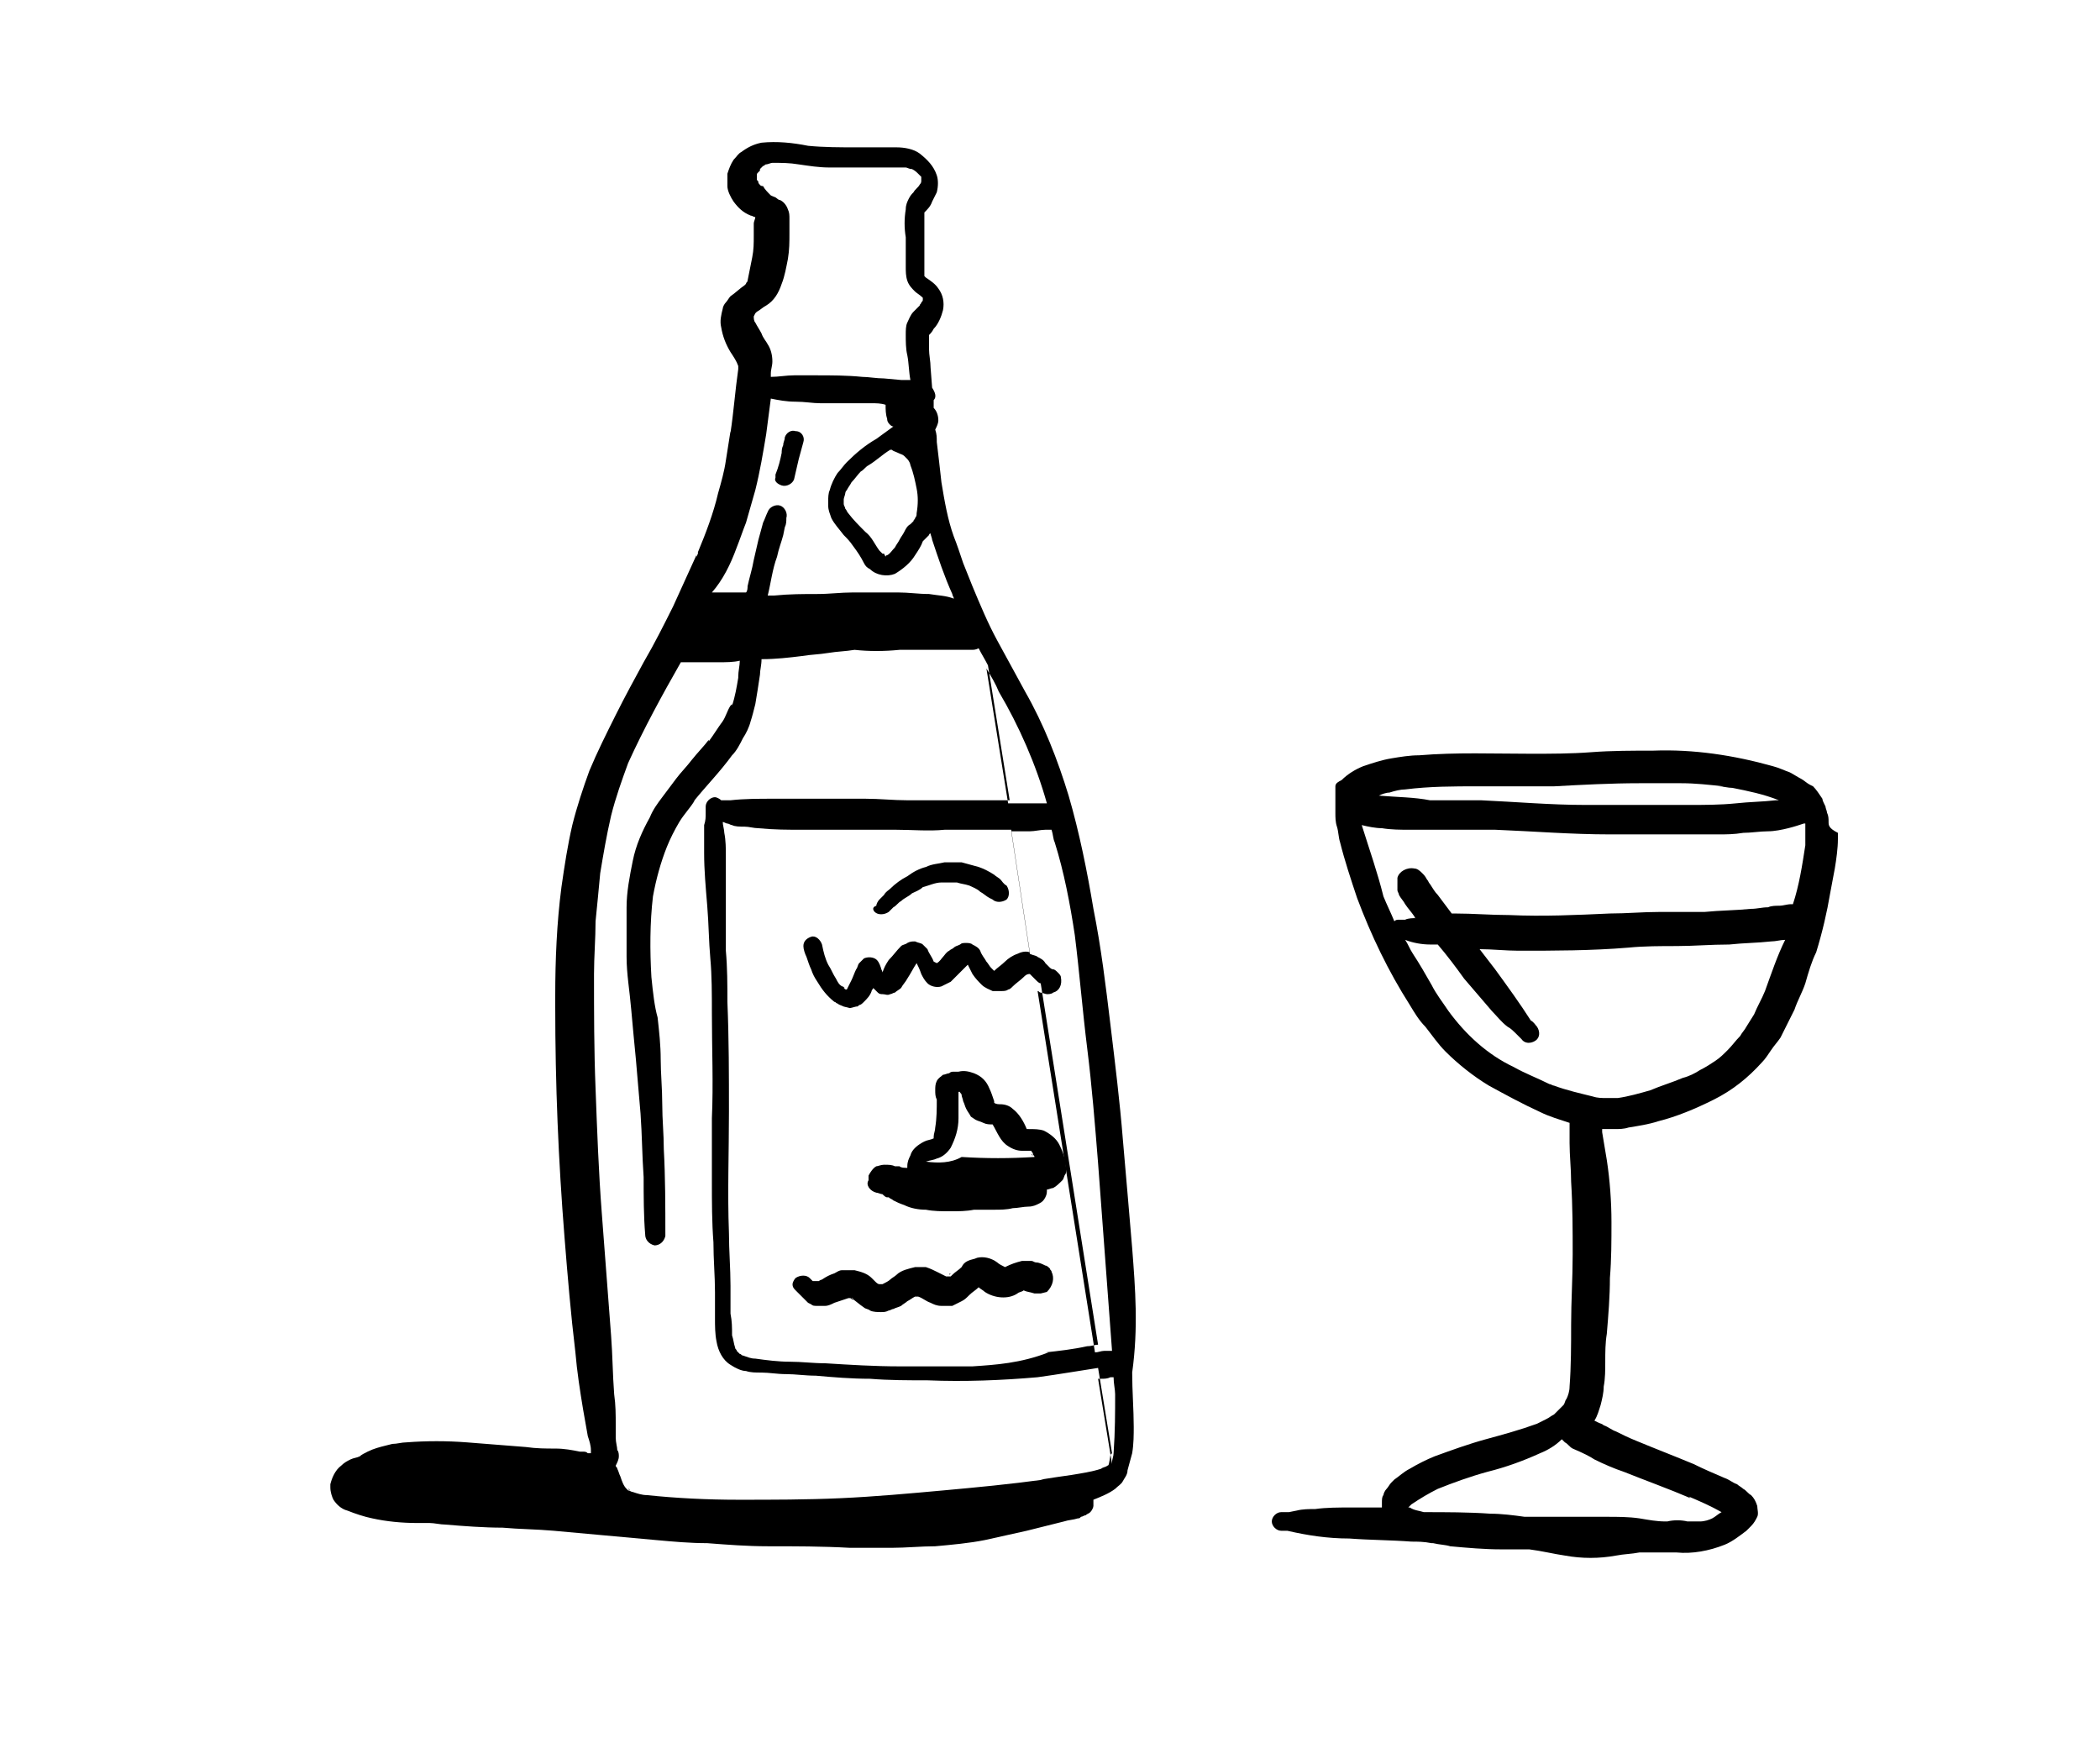 <?xml version="1.0" encoding="utf-8"?>
<!-- Generator: Adobe Illustrator 27.0.0, SVG Export Plug-In . SVG Version: 6.00 Build 0)  -->
<svg version="1.1" id="Calque_1" xmlns="http://www.w3.org/2000/svg" xmlns:xlink="http://www.w3.org/1999/xlink" x="0px" y="0px"
	 viewBox="0 0 135.4 112.7" style="enable-background:new 0 0 135.4 112.7;" xml:space="preserve">
<g>
	<path d="M45.3,35.4c0,0,0,0.1,0,0.1L45.3,35.4L45.3,35.4z"/>
	<path d="M49,11L49,11C49,11,49,11,49,11L49,11z"/>
	<polygon points="57.8,67.7 57.8,67.7 57.8,67.7 57.8,67.7 	"/>
	<polygon points="62.8,37.6 62.7,37.6 62.7,37.6 62.8,37.6 	"/>
	<path d="M73,80.5c-0.2-2.4-0.4-4.7-0.6-7c-0.2-2.5-0.5-4.9-0.8-7.4c-0.3-2.5-0.6-5-1.1-7.5c-0.4-2.4-0.9-4.9-1.6-7.3
		c-0.7-2.3-1.6-4.6-2.8-6.7c-0.6-1.1-1.2-2.2-1.8-3.3c-0.6-1.1-1.1-2.3-1.6-3.5v0l0,0l0,0l0,0l0,0l0,0l0,0l0,0c0,0,0,0,0,0v0l0,0
		c-0.2-0.5-0.4-1-0.6-1.5c-0.2-0.6-0.4-1.2-0.6-1.7c-0.4-1.1-0.6-2.3-0.8-3.5c-0.1-0.9-0.2-1.8-0.3-2.6c0-0.3,0-0.5-0.1-0.8
		c0.1-0.2,0.2-0.4,0.2-0.6c0-0.3-0.1-0.6-0.3-0.8c0-0.1,0-0.2,0-0.3l0-0.2c0.2-0.2,0.1-0.5-0.1-0.8l-0.1-1.3c0-0.4-0.1-0.8-0.1-1.2
		c0-0.3,0-0.6,0-0.9l0,0l0,0c0.1-0.1,0.2-0.2,0.3-0.4c0.3-0.3,0.5-0.8,0.6-1.2c0.1-0.5,0-1-0.3-1.4c-0.2-0.3-0.5-0.5-0.8-0.7
		l-0.1-0.1l0-0.1c0-0.1,0-0.1,0-0.2c0-0.2,0-0.4,0-0.7c0-0.4,0-0.7,0-1.1c0-0.6,0-1.2,0-1.8c0-0.1,0-0.1,0-0.2l0,0
		c0.2-0.2,0.4-0.4,0.5-0.7c0.1-0.2,0.2-0.4,0.3-0.6c0.1-0.4,0.1-0.8,0-1.1c-0.2-0.6-0.6-1-1.1-1.4c-0.4-0.3-1-0.4-1.5-0.4
		c-0.4,0-0.8,0-1.3,0c-0.4,0-0.9,0-1.3,0c-1,0-2.1,0-3.1-0.1c-1-0.2-2-0.3-3-0.2c-0.5,0.1-0.9,0.3-1.3,0.6c-0.2,0.1-0.3,0.3-0.5,0.5
		c-0.2,0.3-0.3,0.6-0.4,0.9c0,0.3,0,0.5,0,0.8c0,0.3,0.2,0.7,0.4,1c0.3,0.4,0.6,0.7,1.1,0.9c0.1,0,0.2,0.1,0.3,0.1
		c0,0.1-0.1,0.3-0.1,0.4c0,0.2,0,0.5,0,0.8c0,0.5,0,0.9-0.1,1.4c-0.1,0.5-0.2,1-0.3,1.5c0,0.1-0.1,0.1-0.1,0.2l-0.1,0.1
		c-0.3,0.2-0.6,0.5-0.9,0.7c-0.1,0.1-0.2,0.3-0.3,0.4c-0.1,0.1-0.2,0.3-0.2,0.4c-0.1,0.4-0.2,0.8-0.1,1.2c0.1,0.6,0.3,1.1,0.6,1.6
		c0.2,0.3,0.4,0.6,0.5,0.9c0,0.1,0,0.2,0,0.3l0-0.1c-0.2,1.4-0.3,2.8-0.5,4.1c0,0,0-0.1,0-0.1c-0.1,0.6-0.2,1.3-0.3,1.9
		c-0.1,0.7-0.3,1.4-0.5,2.1c-0.3,1.3-0.8,2.6-1.3,3.8l0,0l0,0.1l-0.1,0.2l0-0.1c-0.5,1.1-1,2.2-1.5,3.3c-0.6,1.2-1.2,2.4-1.9,3.6
		c-0.6,1.1-1.2,2.2-1.8,3.4c-0.6,1.2-1.2,2.4-1.7,3.6c-0.4,1.1-0.8,2.3-1.1,3.5c-0.3,1.3-0.5,2.6-0.7,4c-0.3,2.3-0.4,4.7-0.4,7v0.7
		l0,0c0,5,0.2,9.9,0.6,14.9c0.2,2.5,0.4,4.9,0.7,7.4c0.1,1.2,0.3,2.5,0.5,3.7c0.1,0.6,0.2,1.1,0.3,1.7c0.1,0.3,0.2,0.6,0.2,0.9
		l0,0.2c0,0-0.1,0-0.1,0c0,0-0.1,0-0.1,0c-0.1-0.1-0.2-0.1-0.3-0.1c-0.1,0-0.1,0-0.2,0c-0.5-0.1-1-0.2-1.6-0.2c-0.6,0-1.2,0-1.9-0.1
		c-1.3-0.1-2.6-0.2-3.8-0.3c-1.3-0.1-2.6-0.1-3.9,0c-0.3,0-0.6,0.1-0.9,0.1l-0.4,0.1c-0.4,0.1-0.8,0.2-1.2,0.4
		c-0.2,0.1-0.4,0.2-0.5,0.3c-0.2,0.1-0.4,0.1-0.6,0.2c-0.2,0.1-0.4,0.2-0.6,0.4c-0.4,0.3-0.6,0.8-0.7,1.2c0,0.1,0,0.1,0,0.2
		c0,0.3,0.1,0.6,0.2,0.8v0c0.2,0.3,0.5,0.6,0.9,0.7c0.5,0.2,1.1,0.4,1.6,0.5c0.9,0.2,1.9,0.3,2.9,0.3c0.3,0,0.6,0,0.8,0
		c0.3,0,0.7,0.1,1,0.1c1.2,0.1,2.5,0.2,3.7,0.2c1.1,0.1,2.2,0.1,3.3,0.2c1.1,0.1,2.2,0.2,3.3,0.3c1.1,0.1,2.2,0.2,3.3,0.3
		c1.1,0.1,2.2,0.2,3.3,0.2c1.3,0.1,2.6,0.2,3.9,0.2c1.8,0,3.5,0,5.3,0.1c0.9,0,1.8,0,2.7,0c0.9,0,1.9-0.1,2.8-0.1
		c1.1-0.1,2.2-0.2,3.2-0.4c0.9-0.2,1.8-0.4,2.7-0.6c0.8-0.2,1.6-0.4,2.4-0.6c0.3-0.1,0.6-0.1,0.9-0.2c0.1,0,0.1,0,0.2-0.1
		c0.1,0,0.2-0.1,0.3-0.1c0.1-0.1,0.2-0.1,0.3-0.2c0.1-0.1,0.2-0.3,0.2-0.4c0-0.1,0-0.2,0-0.4c0.5-0.2,1-0.4,1.4-0.7
		c0.2-0.2,0.4-0.3,0.5-0.5c0.1-0.2,0.3-0.4,0.3-0.7c0.1-0.4,0.2-0.7,0.3-1.1c0.1-0.6,0.1-1.2,0.1-1.7c0-1.1-0.1-2.3-0.1-3.5
		C73.4,85.6,73.2,83.1,73,80.5z M69.3,60.3c0.3,2.4,0.5,4.9,0.8,7.3s0.5,4.9,0.7,7.4c0.3,4,0.6,8.1,0.9,12.1c-0.2,0-0.3,0-0.5,0
		c-0.2,0-0.4,0.1-0.6,0.1l-3.7-23.3c0.1,0,0.1,0.1,0.2,0.1c0.1,0,0.3,0.1,0.4,0.1c0.1,0,0.3,0,0.4-0.1c0.4-0.1,0.6-0.5,0.5-1
		c0-0.1-0.1-0.2-0.2-0.3c-0.1-0.1-0.2-0.2-0.3-0.2c-0.1,0-0.2-0.1-0.2-0.1c-0.1-0.1-0.2-0.2-0.3-0.3c-0.1-0.2-0.3-0.3-0.5-0.4
		c-0.1-0.1-0.3-0.1-0.5-0.2l-1.2-7.9c0.4,0,0.8,0,1.2,0c0.3,0,0.7-0.1,1-0.1c0.1,0,0.3,0,0.4,0c0.1,0.3,0.1,0.6,0.2,0.8
		C68.6,56.2,69,58.3,69.3,60.3z M62.7,88.1c-1.6,0-3.1,0-4.7,0c-1.6,0-3.2-0.1-4.8-0.2c-0.8,0-1.5-0.1-2.3-0.1
		c-0.7,0-1.5-0.1-2.2-0.2c-0.3,0-0.5-0.1-0.8-0.2c-0.1,0-0.1-0.1-0.2-0.1c-0.1-0.1-0.1-0.1-0.2-0.2c0-0.1-0.1-0.1-0.1-0.2
		c-0.1-0.3-0.1-0.5-0.2-0.8c0-0.5,0-0.9-0.1-1.4c0-0.6,0-1.2,0-1.8c0-1.1-0.1-2.3-0.1-3.4c-0.1-2.6,0-5.2,0-7.8c0-2.4,0-4.7-0.1-7.1
		c0-1.1,0-2.2-0.1-3.3v-1.7c0-0.6,0-1.1,0-1.7c0-0.9,0-1.8,0-2.7c0-0.5,0-1-0.1-1.5c0-0.2-0.1-0.5-0.1-0.7l0,0
		c0.1,0,0.2,0.1,0.3,0.1c0.1,0,0.2,0.1,0.3,0.1c0.2,0.1,0.5,0.1,0.8,0.1c0.3,0,0.6,0.1,0.9,0.1c1,0.1,1.9,0.1,2.9,0.1c1,0,2,0,3.1,0
		c1,0,1.9,0,2.9,0c1,0,2.1,0.1,3.1,0c0.5,0,0.9,0,1.4,0c0.5,0,1,0,1.5,0c0.5,0,1,0,1.4,0l1.2,7.9c-0.3-0.1-0.6,0-0.8,0.1
		c-0.3,0.1-0.6,0.3-0.8,0.5c-0.2,0.2-0.5,0.4-0.7,0.6l0,0c-0.1-0.1-0.1-0.1-0.2-0.2c-0.1-0.1-0.2-0.3-0.3-0.4
		c-0.1-0.2-0.3-0.4-0.4-0.7c-0.1-0.2-0.3-0.3-0.5-0.4c-0.1-0.1-0.3-0.1-0.4-0.1c-0.2,0-0.3,0-0.4,0.1c-0.2,0.1-0.3,0.1-0.4,0.2
		c-0.1,0.1-0.2,0.1-0.3,0.2c-0.2,0.1-0.3,0.3-0.4,0.4c-0.1,0.1-0.2,0.3-0.4,0.4L60.2,62c-0.1-0.3-0.3-0.5-0.4-0.8
		c-0.1-0.1-0.2-0.2-0.3-0.3c-0.1-0.1-0.3-0.1-0.5-0.2c-0.2,0-0.3,0-0.5,0.1c-0.1,0.1-0.3,0.1-0.4,0.2c-0.3,0.3-0.5,0.6-0.8,0.9
		c-0.2,0.3-0.3,0.5-0.4,0.8c0-0.1-0.1-0.2-0.1-0.3c-0.1-0.3-0.2-0.5-0.4-0.6c-0.2-0.1-0.5-0.1-0.7,0c-0.1,0.1-0.2,0.2-0.3,0.3
		c-0.1,0.1-0.1,0.3-0.2,0.4c-0.1,0.2-0.2,0.5-0.3,0.7c-0.1,0.2-0.2,0.4-0.3,0.6l0,0c-0.1,0-0.1,0-0.2-0.1l0,0l0,0l0,0l0,0
		c0,0,0.1,0,0.1,0c-0.1,0-0.1-0.1-0.2-0.1c-0.2-0.1-0.3-0.3-0.4-0.5c-0.2-0.3-0.3-0.6-0.5-0.9c-0.2-0.4-0.3-0.8-0.4-1.3
		c-0.1-0.3-0.4-0.6-0.7-0.5c-0.3,0.1-0.5,0.3-0.5,0.6c0,0.2,0.1,0.5,0.2,0.7l0,0c0.1,0.3,0.2,0.6,0.3,0.8c0.1,0.3,0.2,0.5,0.4,0.8
		c0.3,0.5,0.6,0.9,1.1,1.3c0.1,0,0.1,0.1,0.2,0.1c0.1,0.1,0.2,0.1,0.4,0.2l0.4,0.1l0.4-0.1c0.1,0,0.1,0,0.2-0.1
		c0.1,0,0.2-0.1,0.3-0.2c0.2-0.2,0.4-0.4,0.5-0.7c0-0.1,0.1-0.1,0.1-0.2c0.1,0.1,0.2,0.2,0.3,0.3c0.1,0.1,0.2,0.1,0.3,0.1
		c0.2,0,0.3,0.1,0.5,0c0.1,0,0.2-0.1,0.3-0.1c0.1-0.1,0.3-0.2,0.4-0.3c0.1-0.2,0.3-0.4,0.4-0.6c0.2-0.3,0.4-0.7,0.6-1
		c0.1,0.2,0.2,0.4,0.3,0.7c0.1,0.2,0.2,0.4,0.4,0.6c0.2,0.2,0.6,0.3,0.9,0.2c0.2-0.1,0.4-0.2,0.6-0.3c0.2-0.2,0.3-0.3,0.5-0.5
		c0.2-0.2,0.4-0.4,0.6-0.6c0.1,0.2,0.2,0.4,0.3,0.6c0.2,0.3,0.4,0.5,0.6,0.7c0.2,0.2,0.5,0.3,0.7,0.4l0.2,0c0.1,0,0.3,0,0.4,0
		c0.1,0,0.3,0,0.4-0.1c0.1,0,0.2-0.1,0.3-0.2c0.2-0.2,0.5-0.4,0.7-0.6c0.1-0.1,0.2-0.2,0.4-0.2c0.1,0.1,0.3,0.3,0.4,0.4
		c0.1,0.1,0.2,0.2,0.3,0.2l3.7,23.3c-0.2,0-0.4,0.1-0.7,0.1c-0.9,0.2-1.8,0.3-2.7,0.4l0.2,0C65.8,87.9,64.2,88,62.7,88.1z
		 M64.4,44.6c1.3,2.2,2.4,4.7,3.1,7.2c-0.3,0-0.5,0-0.8,0c-0.6,0-1.2,0-1.7,0l-1.4-8.7C63.9,43.6,64.2,44.1,64.4,44.6z M57,35.7
		L57,35.7L57,35.7l-0.1,0c-0.1-0.1-0.1-0.1-0.2-0.2c-0.3-0.4-0.5-0.9-0.9-1.2c-0.4-0.4-0.8-0.8-1.1-1.2c-0.1-0.1-0.1-0.2-0.2-0.3
		c0-0.1-0.1-0.2-0.1-0.3c0-0.1,0-0.2,0-0.3l0,0c0-0.1,0.1-0.3,0.1-0.4c0-0.1,0.1-0.2,0.1-0.2c0.1-0.2,0.2-0.3,0.3-0.5
		c0.2-0.2,0.4-0.5,0.6-0.7c0.2-0.1,0.3-0.3,0.5-0.4c0.5-0.3,0.9-0.7,1.4-1l0.1,0c0.1,0.1,0.2,0.1,0.4,0.2l0,0
		c0.2,0.1,0.3,0.1,0.4,0.2c0.1,0.1,0.1,0.1,0.2,0.2c0.1,0.1,0.2,0.3,0.2,0.4c0.2,0.5,0.3,1,0.4,1.5c0.1,0.5,0.1,1,0,1.6
		c0,0.1,0,0.2-0.1,0.3c0,0.1-0.1,0.1-0.1,0.2c-0.1,0.1-0.1,0.1-0.2,0.2c-0.2,0.1-0.3,0.3-0.4,0.5c-0.1,0.2-0.2,0.3-0.3,0.5
		c-0.1,0.2-0.2,0.3-0.3,0.5c-0.2,0.2-0.3,0.4-0.5,0.5c0,0-0.1,0-0.1,0.1L57,35.7z M57.1,35.7L57.1,35.7L57.1,35.7L57.1,35.7
		L57.1,35.7L57.1,35.7L57.1,35.7z M48.9,11.7L48.9,11.7L48.9,11.7L48.9,11.7L48.9,11.7z M48.6,20.4L48.6,20.4l0.1-0.2
		c0,0,0.1-0.1,0.1-0.1c0.2-0.1,0.4-0.3,0.6-0.4c0.5-0.3,0.8-0.8,1-1.4c0.2-0.5,0.3-1.1,0.4-1.6c0.1-0.6,0.1-1.1,0.1-1.7
		c0-0.3,0-0.6,0-0.9c0-0.2,0-0.4-0.1-0.6c-0.1-0.3-0.3-0.5-0.5-0.6c-0.1,0-0.2-0.1-0.2-0.1c-0.1-0.1-0.2-0.1-0.4-0.2
		c-0.2-0.2-0.4-0.4-0.5-0.6C49,12,49,11.9,48.9,11.8c0-0.1,0-0.1-0.1-0.2c0-0.1,0-0.2,0-0.3c0-0.1,0-0.1,0.1-0.2L49,11
		c0,0,0,0,0,0.1c0,0,0,0,0,0c0,0,0,0,0,0l0,0l0-0.1l0-0.1l0,0.1l0-0.1l0,0c0.1-0.1,0.1-0.1,0.2-0.2c0.1,0,0.1-0.1,0.2-0.1
		c0.1,0,0.3-0.1,0.4-0.1c0.6,0,1.1,0,1.7,0.1c0.7,0.1,1.3,0.2,2,0.2c0.6,0,1.2,0,1.8,0c0.5,0,1.1,0,1.6,0s1,0,1.5,0
		c0.1,0,0.2,0.1,0.4,0.1c0.2,0.1,0.3,0.2,0.4,0.3c0,0,0.1,0.1,0.1,0.1c0,0,0.1,0.1,0.1,0.1l0,0v0.1c0,0,0,0,0,0c0,0,0,0,0,0
		c0,0,0,0,0,0.1c0,0,0,0,0,0.1c0,0.1-0.1,0.2-0.1,0.2c-0.1,0.2-0.3,0.3-0.4,0.5c-0.1,0.1-0.2,0.2-0.3,0.4c-0.1,0.2-0.2,0.4-0.2,0.7
		c-0.1,0.6-0.1,1.2,0,1.8c0,0.6,0,1.2,0,1.9c0,0.3,0,0.6,0.1,0.9c0.1,0.3,0.3,0.5,0.5,0.7c0.1,0.1,0.3,0.2,0.5,0.4l0,0v0v0.1
		c0,0.1,0,0.1-0.1,0.2c0,0.1-0.1,0.1-0.1,0.2c-0.1,0.1-0.3,0.3-0.4,0.4c-0.2,0.2-0.3,0.5-0.4,0.7c-0.1,0.2-0.1,0.5-0.1,0.8
		c0,0.4,0,0.9,0.1,1.3c0.1,0.5,0.1,1.1,0.2,1.6c0,0,0,0,0,0c-0.2,0-0.4,0-0.6,0l-1.1-0.1c-0.5,0-1-0.1-1.4-0.1c-1-0.1-2-0.1-3-0.1
		c-0.5,0-0.9,0-1.4,0c-0.5,0-1,0.1-1.5,0.1c0-0.1,0-0.1,0-0.2c0-0.3,0.1-0.5,0.1-0.8c0-0.4-0.1-0.8-0.3-1.1
		c-0.1-0.2-0.3-0.4-0.4-0.7c-0.1-0.2-0.3-0.5-0.4-0.7c-0.1-0.1-0.1-0.3-0.1-0.4V20.4z M47.5,35.3c0.2-0.5,0.4-1.1,0.6-1.6
		c0.2-0.7,0.4-1.4,0.6-2.1c0.3-1.2,0.5-2.4,0.7-3.6c0.1-0.8,0.2-1.5,0.3-2.3c0,0,0,0,0,0c0.5,0.1,1,0.2,1.6,0.2s1.1,0.1,1.6,0.1
		c0.5,0,1.1,0,1.6,0c0.6,0,1.1,0,1.7,0c0.3,0,0.6,0,0.9,0.1c0,0.3,0,0.6,0.1,0.9c0,0.2,0.1,0.3,0.2,0.4c0,0,0.1,0.1,0.2,0.1
		c-0.4,0.3-0.7,0.5-1.1,0.8c-0.7,0.4-1.3,0.9-1.9,1.5c-0.2,0.2-0.4,0.5-0.6,0.7c-0.2,0.3-0.4,0.7-0.5,1.1c-0.1,0.2-0.1,0.5-0.1,0.7
		c0,0.1,0,0.2,0,0.3l0,0c0,0.3,0.1,0.5,0.2,0.8c0.2,0.4,0.5,0.7,0.8,1.1c0.2,0.2,0.4,0.4,0.6,0.7c0.3,0.4,0.5,0.7,0.7,1.1
		c0.1,0.2,0.2,0.3,0.4,0.4c0.4,0.4,1.1,0.5,1.6,0.3c0.5-0.3,1-0.7,1.3-1.2c0.2-0.3,0.4-0.6,0.5-0.9c0.1-0.1,0.3-0.3,0.4-0.4
		c0,0,0-0.1,0.1-0.1c0,0.1,0.1,0.3,0.1,0.4c0.4,1.2,0.8,2.4,1.3,3.5c0,0.1,0.1,0.2,0.1,0.3c-0.5-0.2-1-0.2-1.6-0.3
		c-0.7,0-1.3-0.1-2-0.1c-1,0-1.9,0-2.9,0c-0.8,0-1.5,0.1-2.3,0.1c-0.9,0-1.8,0-2.8,0.1c-0.1,0-0.3,0-0.4,0c0.2-0.8,0.3-1.7,0.6-2.5
		c0.1-0.5,0.3-1,0.4-1.4l0.1-0.5c0.1-0.2,0.1-0.4,0.1-0.6c0.1-0.3-0.1-0.7-0.4-0.8c-0.3-0.1-0.7,0.1-0.8,0.4l0,0
		c-0.1,0.2-0.2,0.5-0.3,0.7c-0.1,0.4-0.2,0.7-0.3,1.1c-0.1,0.4-0.2,0.9-0.3,1.3c-0.1,0.6-0.3,1.2-0.4,1.7c0,0.1,0,0.3-0.1,0.4
		c-0.4,0-0.7,0-1.1,0c-0.4,0-0.7,0-1.1,0C46.6,37.4,47.1,36.4,47.5,35.3z M40.5,96L40.5,96c0.1,0,0.1,0.1,0.1,0.1
		C40.6,96.1,40.6,96.1,40.5,96z M71.4,94.5c-0.1,0.1-0.3,0.1-0.4,0.2c-0.6,0.2-1.3,0.3-1.9,0.4c-0.7,0.1-1.4,0.2-2,0.3l0.2,0
		c-2.2,0.3-4.3,0.5-6.5,0.7c-2.2,0.2-4.4,0.4-6.6,0.5s-4.4,0.1-6.6,0.1c-2,0-4-0.1-5.9-0.3c-0.3,0-0.6-0.1-0.9-0.2
		c-0.1,0-0.2-0.1-0.3-0.1l-0.1-0.1c-0.2-0.2-0.3-0.5-0.4-0.8c-0.1-0.2-0.1-0.3-0.2-0.5c0-0.1-0.1-0.1-0.1-0.2
		c0.1-0.2,0.2-0.4,0.2-0.6c0-0.1,0-0.3-0.1-0.4v0c0-0.2-0.1-0.5-0.1-0.8c0-0.3,0-0.6,0-0.8c0-0.7,0-1.3-0.1-2
		c-0.1-1.3-0.1-2.5-0.2-3.8c-0.2-2.6-0.4-5.3-0.6-7.9s-0.3-5.3-0.4-8c-0.1-2.5-0.1-4.9-0.1-7.4c0-1.1,0.1-2.3,0.1-3.4
		c0.1-1,0.2-2,0.3-3.1c0.2-1.2,0.4-2.4,0.7-3.7c0.3-1.2,0.7-2.3,1.1-3.4c1-2.2,2.2-4.4,3.4-6.5c0.1,0,0.1,0,0.2,0h0l-0.1,0
		c0,0,0,0,0,0v0c0.1,0,0.2,0,0.3,0c0.2,0,0.5,0,0.7,0c0.4,0,0.9,0,1.3,0c0.5,0,1,0,1.4-0.1c0,0.3-0.1,0.7-0.1,1v0l0,0.1v0
		c-0.1,0.6-0.2,1.2-0.4,1.8l0-0.1l-0.1,0.1c-0.2,0.3-0.3,0.7-0.5,1c-0.3,0.4-0.6,0.9-0.9,1.3l0-0.1c-0.3,0.4-0.7,0.8-1.1,1.3
		c-0.3,0.4-0.7,0.8-1,1.2c-0.3,0.4-0.6,0.8-0.9,1.2c-0.3,0.4-0.6,0.8-0.8,1.3c-0.5,0.9-0.9,1.8-1.1,2.8c-0.2,1-0.4,2-0.4,3
		c0,0.5,0,1,0,1.5c0,0.6,0,1.1,0,1.7l0,0c0,1.1,0.2,2.2,0.3,3.4c0.1,1.1,0.2,2.2,0.3,3.2c0.1,1.2,0.2,2.3,0.3,3.5
		c0.1,1.4,0.1,2.7,0.2,4.1c0,1.2,0,2.5,0.1,3.7c0,0.3,0.2,0.6,0.6,0.7c0.3,0,0.6-0.2,0.7-0.6c0,0,0,0,0-0.1c0-1.8,0-3.7-0.1-5.5
		c0-1-0.1-1.9-0.1-2.9c0-1-0.1-2-0.1-2.9c0-0.9-0.1-1.8-0.2-2.7C42.2,64.9,42.1,64,42,63c-0.1-1.7-0.1-3.5,0.1-5.2
		c0.2-1.1,0.5-2.2,0.9-3.2c0.2-0.5,0.5-1.1,0.8-1.6c0.3-0.5,0.7-0.9,1-1.4c0,0-0.1,0.1-0.1,0.1c0.8-1,1.7-1.9,2.5-3
		c0.3-0.3,0.5-0.7,0.7-1.1c0.2-0.3,0.4-0.7,0.5-1.1c0.1-0.3,0.2-0.7,0.3-1.1c0.1-0.6,0.2-1.2,0.3-1.9c0-0.3,0.1-0.6,0.1-1
		c0,0,0.1,0,0.1,0c0.8,0,1.7-0.1,2.5-0.2c0.6-0.1,1.1-0.1,1.7-0.2c0.6-0.1,1.1-0.1,1.7-0.2C56,42,57,42,58,41.9c0.8,0,1.5,0,2.3,0
		c0.6,0,1.1,0,1.7,0c0.2,0,0.4,0,0.6,0c0.2,0,0.3,0,0.5-0.1c0.2,0.4,0.4,0.7,0.6,1.1l1.4,8.7c-0.3,0-0.5,0-0.8,0c-0.9,0-1.8,0-2.7,0
		c-1,0-2,0-3.1,0c-0.9,0-1.8-0.1-2.7-0.1c-1,0-2,0-3,0c-1,0-1.9,0-2.9,0c-1,0-1.9,0-2.8,0.1l-0.2,0c-0.1,0-0.3,0-0.4,0
		c-0.1-0.1-0.3-0.2-0.4-0.2c-0.3,0-0.6,0.3-0.6,0.6c0,0,0,0,0,0c0,0.1,0,0.3,0,0.4c0,0.3,0,0.5-0.1,0.8c0,0.3,0,0.6,0,0.9
		s0,0.6,0,0.9l0,0c0,1.1,0.1,2.2,0.2,3.4s0.1,2.3,0.2,3.4s0.1,2.3,0.1,3.5c0,2.3,0.1,4.6,0,6.8c0,1.4,0,2.7,0,4.1
		c0,1.3,0,2.6,0.1,3.9c0,1.1,0.1,2.2,0.1,3.2c0,0.6,0,1.1,0,1.7c0,0.5,0,1,0.1,1.5c0.1,0.6,0.4,1.2,0.9,1.5c0.3,0.2,0.7,0.4,1,0.4
		c0.3,0.1,0.6,0.1,1,0.1c0.5,0,1,0.1,1.6,0.1c0.6,0,1.2,0.1,1.9,0.1c1.1,0.1,2.3,0.2,3.5,0.2c1.2,0.1,2.5,0.1,3.7,0.1
		c2.4,0.1,4.8,0,7.1-0.2c0.7-0.1,1.4-0.2,2-0.3c0.6-0.1,1.3-0.2,1.9-0.3l0.9,5.5l-0.1,0.1C71.5,94.4,71.5,94.5,71.4,94.5z
		 M71.8,93.7c0,0.2-0.1,0.4-0.1,0.6l0,0.1l-0.9-5.5c0.1,0,0.1,0,0.2,0c0.2,0,0.4,0,0.6-0.1c0.1,0,0.1,0,0.2,0c0,0.4,0.1,0.8,0.1,1.1
		C71.9,91,71.9,92.3,71.8,93.7z"/>
	<path d="M44.1,42.8L44.1,42.8C44.1,42.8,44,42.8,44.1,42.8L44.1,42.8z"/>
	<polygon points="44.1,42.8 44.1,42.8 44.1,42.8 	"/>
	<polygon points="60,73.2 60,73.2 59.9,73.2 	"/>
	<polygon points="56.5,76.9 56.5,76.9 56.5,76.9 	"/>
	<polygon points="60,73.1 60,73.2 60,73.1 	"/>
	<path d="M56.5,76.9c0.1,0,0.3,0.1,0.4,0.1c0.1,0.1,0.2,0.2,0.3,0.2l0,0l0.1,0c0.1,0.1,0.2,0.1,0.3,0.2c0.2,0.1,0.4,0.2,0.7,0.3
		c0.4,0.2,0.9,0.3,1.4,0.3c0.5,0.1,1,0.1,1.6,0.1c0.5,0,1,0,1.5-0.1c0.4,0,0.9,0,1.3,0c0.4,0,0.8,0,1.2-0.1c0.3,0,0.7-0.1,1-0.1
		c0.3,0,0.5-0.1,0.7-0.2c0.2-0.1,0.3-0.2,0.4-0.4c0.1-0.2,0.1-0.3,0.1-0.5c0,0,0,0,0,0c0.1,0,0.3-0.1,0.4-0.1
		c0.2-0.1,0.4-0.3,0.6-0.5c0.1-0.1,0.1-0.3,0.2-0.4c0.1-0.2,0-0.5,0-0.8c-0.1-0.4-0.2-0.7-0.4-1.1c-0.2-0.4-0.6-0.7-1-0.9
		c-0.3-0.1-0.6-0.1-1-0.1l0,0l-0.1,0l0,0c-0.2-0.5-0.5-1-0.9-1.3c-0.2-0.2-0.5-0.3-0.8-0.3c-0.1,0-0.3,0-0.4-0.1l0,0c0,0,0,0,0,0
		l0-0.1l0,0.1l0-0.1c-0.1-0.3-0.2-0.6-0.3-0.8c-0.2-0.5-0.5-0.8-1-1c-0.3-0.1-0.6-0.2-1-0.1c-0.1,0-0.2,0-0.3,0
		c-0.1,0-0.2,0-0.3,0.1c-0.1,0-0.3,0.1-0.4,0.1c-0.1,0.1-0.3,0.2-0.4,0.4c-0.1,0.2-0.1,0.4-0.1,0.6c0,0.2,0,0.4,0.1,0.6
		c0,0.6,0,1.2-0.1,1.8c0,0.2-0.1,0.4-0.1,0.6l0,0.1l0,0l0,0c-0.2,0.1-0.4,0.1-0.6,0.2c-0.4,0.2-0.8,0.5-0.9,0.9
		c-0.1,0.2-0.2,0.4-0.2,0.7v0.1c-0.2,0-0.4,0-0.5-0.1l0,0l-0.3,0c-0.2-0.1-0.4-0.1-0.7-0.1c-0.2,0-0.4,0.1-0.5,0.1
		c-0.2,0.1-0.4,0.4-0.5,0.6c0,0.1,0,0.2,0,0.3v0C55.8,76.4,56.1,76.8,56.5,76.9z M66.6,74.5c0,0-0.1-0.1-0.1-0.1l0,0
		C66.5,74.4,66.5,74.5,66.6,74.5z M63.9,71C63.9,71,63.9,71,63.9,71C63.9,71,63.9,71,63.9,71L63.9,71z M60,73.1l0.1-0.1
		C60,73.1,60,73.1,60,73.1L60,73.1z M59.9,74.8C59.9,74.8,59.9,74.8,59.9,74.8L59.9,74.8C59.9,74.8,59.9,74.8,59.9,74.8z M59.7,74.9
		L59.7,74.9L59.7,74.9c0.3-0.1,0.5-0.1,0.7-0.2c0.4-0.1,0.7-0.4,0.9-0.7c0.3-0.6,0.5-1.2,0.5-1.9c0-0.5,0-0.9,0-1.4
		c0-0.1,0-0.2,0-0.3h0.1l0,0c0,0.1,0.1,0.1,0.1,0.2c0,0.1,0.1,0.3,0.1,0.4c0.1,0.2,0.1,0.3,0.2,0.5c0.1,0.2,0.2,0.3,0.3,0.5l0.3,0.2
		c0.2,0.1,0.3,0.1,0.5,0.2c0.2,0.1,0.4,0.1,0.6,0.1l0,0c0.3,0.5,0.5,1.1,1,1.4c0.3,0.2,0.6,0.3,0.9,0.3c0.2,0,0.3,0,0.5,0l0.1,0h0
		l0,0c0,0.1,0.1,0.1,0.1,0.2c0,0.1,0.1,0.1,0.1,0.2c-1.6,0.1-3.1,0.1-4.7,0l0,0C61.3,75,60.5,75,59.7,74.9L59.7,74.9z"/>
	<polygon points="61,82.3 61,82.3 61,82.3 	"/>
	<path d="M67.8,82c0-0.1-0.1-0.1-0.1-0.2c-0.1-0.1-0.2-0.2-0.3-0.2c-0.2-0.1-0.4-0.2-0.6-0.2c-0.1,0-0.2-0.1-0.3-0.1
		c-0.2,0-0.4,0-0.6,0c-0.4,0.1-0.7,0.2-1.1,0.4l0,0h0l0,0c0,0,0,0,0,0l0,0l0,0c-0.2-0.1-0.4-0.2-0.5-0.3c-0.4-0.3-0.9-0.4-1.3-0.3
		c-0.2,0.1-0.4,0.1-0.6,0.2c-0.2,0.1-0.3,0.2-0.4,0.4c-0.2,0.2-0.4,0.3-0.6,0.5c0,0-0.1,0.1-0.1,0.1l0,0l0.1,0c0,0-0.1,0-0.1,0l0,0
		l-0.1,0l-0.1,0c0,0,0,0,0,0l0,0h0c0,0,0,0-0.1,0c-0.2-0.1-0.4-0.2-0.6-0.3c-0.2-0.1-0.4-0.2-0.7-0.3l-0.2,0c-0.2,0-0.3,0-0.5,0
		c-0.4,0.1-0.9,0.2-1.2,0.5c-0.1,0.1-0.3,0.2-0.4,0.3c-0.1,0.1-0.3,0.2-0.5,0.3l-0.1,0h0l-0.1,0c-0.1,0-0.2-0.1-0.3-0.2l-0.2-0.2
		c-0.3-0.3-0.7-0.4-1.1-0.5c-0.2,0-0.3,0-0.5,0c-0.1,0-0.2,0-0.3,0c-0.2,0-0.3,0.1-0.5,0.2c-0.3,0.1-0.5,0.2-0.8,0.4
		c0.1,0,0.1,0,0.2-0.1c-0.1,0.1-0.3,0.1-0.4,0.2l0.1,0c0,0-0.1,0-0.1,0c0,0,0,0-0.1,0h-0.1l-0.1,0l-0.1,0c0,0-0.1-0.1-0.1-0.1
		c0,0-0.1-0.1-0.1-0.1c-0.2-0.2-0.6-0.2-0.9,0c-0.1,0.1-0.2,0.3-0.2,0.4c0,0.2,0.1,0.3,0.2,0.4l0,0l0,0c0,0-0.1-0.1-0.1-0.1
		c0.2,0.2,0.4,0.4,0.6,0.6c0.1,0.1,0.2,0.2,0.3,0.3l0.2,0.1c0.1,0.1,0.2,0.1,0.4,0.1c0.2,0,0.3,0,0.5,0c0.2,0,0.4-0.1,0.6-0.2
		c0.3-0.1,0.6-0.2,0.9-0.3h0c0,0,0,0,0.1,0c0.1,0,0.1,0.1,0.2,0.1c0,0-0.1-0.1-0.1-0.1l0,0c0,0,0,0,0,0c0.1,0,0.1,0,0.1,0.1
		l-0.1-0.1c0.3,0.2,0.5,0.4,0.8,0.6c0.1,0.1,0.3,0.1,0.4,0.2c0.2,0.1,0.5,0.1,0.7,0.1c0.2,0,0.3,0,0.5-0.1c0.1,0,0.2-0.1,0.3-0.1
		c0.2-0.1,0.3-0.1,0.5-0.2c0.1-0.1,0.3-0.2,0.4-0.3c0.2-0.1,0.3-0.2,0.5-0.3l0.1,0h0c0,0,0.1,0,0.1,0c0.3,0.1,0.5,0.3,0.8,0.4
		c0.2,0.1,0.4,0.2,0.7,0.2c0.2,0,0.5,0,0.7,0c0.2-0.1,0.4-0.2,0.6-0.3c0.2-0.1,0.3-0.2,0.5-0.4c0.2-0.2,0.4-0.3,0.6-0.5h0
		c0.1,0.1,0.3,0.2,0.4,0.3c0.6,0.4,1.5,0.5,2.1,0.1c0.1-0.1,0.3-0.1,0.4-0.2h0c0.2,0.1,0.4,0.1,0.7,0.2c0.1,0,0.3,0,0.4,0l0.4-0.1
		C67.9,82.9,68,82.4,67.8,82z M54.8,83.5L54.8,83.5C54.8,83.5,54.8,83.5,54.8,83.5L54.8,83.5z M58.9,83.4L58.9,83.4c0,0,0.1,0,0.1,0
		C59,83.4,59,83.4,58.9,83.4z M59.2,83.4L59.2,83.4L59.2,83.4c0.1,0,0.1,0,0.2,0L59.2,83.4z M64.5,81.8L64.5,81.8L64.5,81.8
		C64.6,81.8,64.6,81.8,64.5,81.8z"/>
	<path d="M61.3,82.1l-0.1,0.1l0,0C61.2,82.1,61.3,82.1,61.3,82.1z"/>
	<path d="M52.7,82.4L52.7,82.4C52.7,82.4,52.8,82.4,52.7,82.4C52.8,82.4,52.8,82.4,52.7,82.4L52.7,82.4z"/>
	<polygon points="55,83.6 55,83.6 55,83.6 	"/>
	<path d="M56.4,58.8c0.2,0.2,0.6,0.2,0.9,0c0,0,0,0,0,0c0.1-0.1,0.2-0.2,0.3-0.3c0.2-0.1,0.3-0.3,0.5-0.4c0.2-0.2,0.5-0.3,0.7-0.5
		c0.2-0.1,0.5-0.2,0.7-0.4c0.4-0.1,0.8-0.3,1.2-0.3l0,0c0.2,0,0.3,0,0.5,0c0.2,0,0.3,0,0.5,0c0.3,0.1,0.5,0.1,0.8,0.2
		c0.2,0.1,0.5,0.2,0.7,0.4c0.2,0.1,0.4,0.3,0.6,0.4L64,58c0.2,0.2,0.6,0.2,0.9,0c0.2-0.2,0.2-0.6,0-0.9c-0.2-0.1-0.3-0.3-0.4-0.4
		c-0.1-0.1-0.3-0.2-0.4-0.3c-0.3-0.2-0.7-0.4-1-0.5c-0.4-0.1-0.7-0.2-1.1-0.3c-0.4,0-0.7,0-1.1,0c-0.4,0.1-0.8,0.1-1.2,0.3
		c-0.4,0.1-0.8,0.3-1.2,0.6c-0.4,0.2-0.8,0.5-1.1,0.8c-0.1,0.1-0.3,0.2-0.4,0.4c-0.1,0.1-0.2,0.2-0.3,0.3c-0.1,0.1-0.2,0.3-0.2,0.4
		C56.2,58.5,56.3,58.7,56.4,58.8L56.4,58.8z M61.7,56.9l0.1,0C61.8,56.9,61.8,56.9,61.7,56.9L61.7,56.9z"/>
	<path d="M47.3,45.8L47.3,45.8C47.3,45.8,47.3,45.7,47.3,45.8L47.3,45.8z"/>
	<path d="M47.8,43.8L47.8,43.8c0,0,0,0.1,0,0.1L47.8,43.8L47.8,43.8z"/>
	<path d="M50.4,31.3L50.4,31.3c0.3,0.1,0.7-0.1,0.8-0.4c0.1-0.4,0.2-0.9,0.3-1.3c0.1-0.4,0.2-0.7,0.3-1.1c0.1-0.3-0.1-0.7-0.5-0.7
		c-0.3-0.1-0.6,0.1-0.7,0.4c0,0.2-0.1,0.3-0.1,0.5c-0.1,0.2-0.1,0.4-0.1,0.5c-0.1,0.5-0.2,0.9-0.4,1.4c0,0.1,0,0.1,0,0.2
		C49.9,31,50.1,31.2,50.4,31.3z"/>
	<path d="M117.9,53c0-0.2,0-0.4-0.1-0.6c0-0.1-0.1-0.3-0.1-0.4c-0.1-0.2-0.2-0.4-0.2-0.5c-0.2-0.3-0.4-0.6-0.6-0.8l-0.2-0.1
		c-0.2-0.1-0.4-0.3-0.6-0.4c-0.2-0.1-0.5-0.3-0.7-0.4c-0.3-0.1-0.7-0.3-1.1-0.4c-2.5-0.7-5.1-1.1-7.7-1c-1.3,0-2.7,0-4,0.1
		c-1.3,0.1-2.6,0.1-3.9,0.1c-2.4,0-4.8-0.1-7.2,0.1c-0.6,0-1.2,0.1-1.8,0.2c-0.6,0.1-1.2,0.3-1.8,0.5c-0.5,0.2-1,0.5-1.4,0.9l0,0
		c-0.2,0.1-0.4,0.2-0.4,0.4c0,0.1,0,0.2,0,0.3c0,0.2,0,0.3,0,0.5l0,0c0,0.3,0,0.6,0,0.9c0,0.3,0,0.6,0.1,0.9c0.1,0.3,0.1,0.7,0.2,1
		c0.3,1.2,0.7,2.4,1.1,3.6c0.9,2.4,2,4.7,3.4,6.9c0.3,0.5,0.6,1,1,1.4c0.4,0.5,0.8,1.1,1.3,1.6c0.8,0.8,1.8,1.6,2.8,2.2
		c1.1,0.6,2.2,1.2,3.3,1.7c0.6,0.3,1.3,0.5,1.9,0.7c0,0.1,0,0.1,0,0.2c0,0.4,0,0.7,0,1.1c0,0.8,0.1,1.7,0.1,2.5
		c0.1,1.6,0.1,3.1,0.1,4.7c0,1.5-0.1,3-0.1,4.5c0,1.3,0,2.7-0.1,4c0,0.3-0.1,0.6-0.2,0.8c-0.1,0.1-0.1,0.3-0.2,0.4
		c-0.2,0.2-0.4,0.4-0.6,0.6c-0.2,0.1-0.3,0.2-0.5,0.3c-0.2,0.1-0.4,0.2-0.6,0.3c-1.1,0.4-2.2,0.7-3.3,1c-1.1,0.3-2.2,0.7-3.3,1.1
		c-0.5,0.2-1.1,0.5-1.6,0.8c-0.4,0.2-0.7,0.5-1,0.7c-0.1,0.1-0.1,0.1-0.2,0.2c-0.1,0.1-0.2,0.3-0.3,0.4c-0.1,0.1-0.2,0.3-0.2,0.4
		c-0.1,0.1-0.1,0.3-0.1,0.5c0,0.1,0,0.1,0,0.2c0,0,0,0.1,0,0.1c-0.7,0-1.4,0-2,0c-0.8,0-1.6,0-2.3,0.1c-0.4,0-0.8,0-1.2,0.1
		l-0.5,0.1c-0.1,0-0.2,0-0.3,0c-0.1,0-0.1,0-0.2,0c-0.3,0-0.6,0.3-0.6,0.6c0,0.3,0.3,0.6,0.6,0.6c0.1,0,0.3,0,0.4,0
		c1.3,0.3,2.6,0.5,4,0.5c1.3,0.1,2.7,0.1,4,0.2c0.4,0,0.8,0,1.3,0.1c0,0,0.1,0,0.1,0c0.4,0.1,0.8,0.1,1.1,0.2
		c1.1,0.1,2.2,0.2,3.3,0.2c0.6,0,1.2,0,1.8,0c0.8,0.1,1.6,0.3,2.3,0.4c1.1,0.2,2.2,0.2,3.3,0c0.5-0.1,1-0.1,1.5-0.2c0.5,0,1,0,1.5,0
		c0.3,0,0.6,0,0.9,0c1,0.1,2.1-0.1,3.1-0.5c0.5-0.2,1-0.6,1.4-0.9c0.1-0.1,0.2-0.2,0.3-0.3c0.2-0.2,0.3-0.4,0.4-0.6
		c0.1-0.2,0-0.5,0-0.7c-0.1-0.3-0.2-0.5-0.4-0.7c-0.2-0.1-0.3-0.3-0.5-0.4c-0.1-0.1-0.3-0.2-0.4-0.3c-0.3-0.1-0.5-0.3-0.8-0.4
		c-0.7-0.3-1.4-0.6-2-0.9c-1.2-0.5-2.5-1-3.7-1.5c-0.5-0.2-0.9-0.4-1.3-0.6c-0.3-0.1-0.5-0.3-0.8-0.4c-0.1-0.1-0.2-0.1-0.4-0.2
		l-0.2-0.1l0,0c0.2-0.3,0.3-0.7,0.4-1c0.1-0.4,0.2-0.8,0.2-1.2c0.1-0.5,0.1-1.1,0.1-1.6c0-0.6,0-1.2,0.1-1.8
		c0.1-1.2,0.2-2.4,0.2-3.6c0.1-1.2,0.1-2.4,0.1-3.6c0-1.3-0.1-2.7-0.3-4c-0.1-0.6-0.2-1.2-0.3-1.8c0-0.1,0-0.1,0-0.2
		c0.3,0,0.5,0,0.8,0c0.3,0,0.6,0,0.9-0.1c0.6-0.1,1.3-0.2,1.9-0.4c1.2-0.3,2.4-0.8,3.6-1.4c1.2-0.6,2.2-1.4,3.1-2.4
		c0.2-0.2,0.4-0.5,0.6-0.8c0.2-0.3,0.4-0.5,0.6-0.8c0.3-0.6,0.6-1.2,0.9-1.8c0.2-0.6,0.5-1.1,0.7-1.7c0.2-0.7,0.4-1.4,0.7-2
		c0.4-1.3,0.7-2.6,0.9-3.8c0.1-0.5,0.2-1.1,0.3-1.6c0.1-0.6,0.2-1.3,0.2-1.9c0-0.2,0-0.3,0-0.4C117.9,53.4,117.9,53.2,117.9,53z
		 M88.9,51.3c0.2-0.1,0.5-0.2,0.7-0.2c0.3-0.1,0.7-0.2,1-0.2c1.6-0.2,3.1-0.2,4.7-0.2c1.6,0,3.3,0,4.9,0c1.8-0.1,3.7-0.2,5.5-0.2
		c0.9,0,1.8,0,2.7,0c0.9,0,1.8,0.1,2.7,0.2c-0.1,0-0.2,0-0.3,0c0.3,0,0.6,0.1,0.9,0.1h0c1,0.2,2,0.4,3,0.8c-0.1,0-0.1,0-0.2,0
		c-0.9,0.1-1.7,0.1-2.6,0.2c-1,0.1-2,0.1-3,0.1c-1.1,0-2.2,0-3.4,0c-1.1,0-2.2,0-3.3,0c-2.2,0-4.5-0.2-6.7-0.3c-1.1,0-2.2,0-3.3,0
		C91.2,51.4,90.1,51.4,88.9,51.3L88.9,51.3L88.9,51.3z M87.8,53.2L87.8,53.2L87.8,53.2c0.4,0.1,0.9,0.2,1.3,0.2
		c0.6,0.1,1.2,0.1,1.8,0.1c0.6,0,1.2,0,1.8,0c1.2,0,2.5,0,3.7,0c2.5,0.1,4.9,0.3,7.4,0.3c1.2,0,2.3,0,3.5,0c1.2,0,2.4,0,3.5,0
		c0.5,0,1,0,1.6-0.1c0.5,0,1.1-0.1,1.6-0.1c0.4,0,0.9-0.1,1.3-0.2c0.4-0.1,0.7-0.2,1-0.3l0.1,0c0,0.5,0,0.9,0,1.4
		c-0.2,1.3-0.4,2.6-0.8,3.8c0,0,0,0-0.1,0c-0.3,0-0.5,0.1-0.8,0.1c-0.2,0-0.5,0-0.7,0.1c-0.4,0-0.7,0.1-1.1,0.1c-1,0.1-2,0.1-3,0.2
		c-1,0-1.9,0-2.9,0c-1.1,0-2.1,0.1-3.2,0.1c-2.2,0.1-4.3,0.2-6.5,0.1c-1.2,0-2.3-0.1-3.5-0.1c-0.1,0-0.1,0-0.2,0
		c-0.3-0.4-0.6-0.8-0.9-1.2c-0.2-0.2-0.3-0.4-0.5-0.7c-0.1-0.1-0.1-0.2-0.2-0.3c-0.1-0.2-0.2-0.3-0.3-0.4c-0.1-0.1-0.3-0.3-0.5-0.3
		c-0.5-0.1-1,0.2-1.1,0.6c0,0.1,0,0.1,0,0.2V57l0,0c0,0,0,0.1,0,0.1c0,0.1,0,0.2,0,0.3c0,0.1,0.1,0.2,0.1,0.3
		c0.1,0.2,0.3,0.4,0.4,0.6c0.2,0.3,0.4,0.5,0.6,0.8c0,0,0,0.1,0.1,0.1c-0.2,0-0.5,0-0.7,0.1c-0.1,0-0.3,0-0.4,0
		c-0.1,0-0.2,0-0.3,0.1c-0.2-0.5-0.5-1.1-0.7-1.6l0,0C88.8,56.2,88.3,54.8,87.8,53.2z M102.8,94.1c0.6,0.3,1.3,0.6,1.9,0.8
		c1.5,0.6,2.9,1.1,4.3,1.7l-0.1-0.1c0.7,0.3,1.4,0.6,2.1,1c-0.2,0.1-0.4,0.3-0.6,0.4c-0.2,0.1-0.5,0.2-0.8,0.2c-0.3,0-0.5,0-0.8,0
		c-0.4-0.1-0.9-0.1-1.3,0c0,0-0.1,0-0.1,0c-0.6,0-1.1-0.1-1.7-0.2c-0.7-0.1-1.4-0.1-2.1-0.1c-0.8,0-1.6,0-2.4,0c-0.9,0-1.8,0-2.8,0
		c0,0-0.1,0-0.1,0c-0.7-0.1-1.5-0.2-2.2-0.2c-1.4-0.1-2.9-0.1-4.3-0.1c-0.3-0.1-0.6-0.1-0.9-0.3l-0.1,0l0,0c0.1-0.1,0.1-0.1,0.2-0.2
		c0.6-0.4,1.1-0.7,1.7-1c1-0.4,2.1-0.8,3.2-1.1c1.2-0.3,2.3-0.7,3.4-1.2c0.5-0.2,1-0.5,1.4-0.9c0.1,0.1,0.1,0.1,0.2,0.2
		c0.2,0.1,0.3,0.3,0.5,0.4C102.1,93.7,102.5,93.9,102.8,94.1z M113.8,63.9c-0.2,0.5-0.5,1-0.7,1.5c-0.2,0.3-0.3,0.5-0.5,0.8
		c-0.1,0.2-0.3,0.4-0.4,0.6c-0.3,0.3-0.5,0.6-0.8,0.9c-0.3,0.3-0.5,0.5-0.8,0.7c-0.3,0.2-0.6,0.4-1,0.6c-0.3,0.2-0.7,0.4-1.1,0.5
		c-0.7,0.3-1.4,0.5-2.1,0.8c-0.7,0.2-1.4,0.4-2.1,0.5c-0.2,0-0.4,0-0.7,0c-0.3,0-0.6,0-0.9-0.1c-0.8-0.2-1.7-0.4-2.5-0.7
		c-0.1,0-0.2-0.1-0.3-0.1c-0.8-0.4-1.6-0.7-2.3-1.1c-1.7-0.8-3.1-2.1-4.2-3.6c-0.4-0.6-0.8-1.1-1.1-1.7c-0.4-0.7-0.8-1.4-1.2-2
		c-0.2-0.3-0.3-0.6-0.5-0.9c0.5,0.2,1.1,0.3,1.6,0.3c0.2,0,0.3,0,0.5,0c0.6,0.7,1.2,1.5,1.7,2.2c0.6,0.7,1.2,1.4,1.8,2.1
		c0.3,0.3,0.6,0.7,1,1c0.2,0.1,0.4,0.3,0.5,0.4l0.4,0.4c0.2,0.3,0.6,0.3,0.9,0.1c0.3-0.2,0.3-0.6,0.1-0.9c0,0,0,0,0,0l0,0
		c-0.1-0.1-0.2-0.3-0.4-0.4c-0.7-1.1-1.5-2.2-2.3-3.3l-1-1.3c0.8,0,1.7,0.1,2.5,0.1c2.3,0,4.7,0,7.1-0.2c1-0.1,2.1-0.1,3.1-0.1
		c1.1,0,2.2-0.1,3.4-0.1c0.9-0.1,1.8-0.1,2.7-0.2c0.3,0,0.6-0.1,0.9-0.1C114.6,61.6,114.2,62.8,113.8,63.9z"/>
	<polygon points="82.3,98.8 82.3,98.8 82.3,98.8 	"/>
</g>
</svg>
